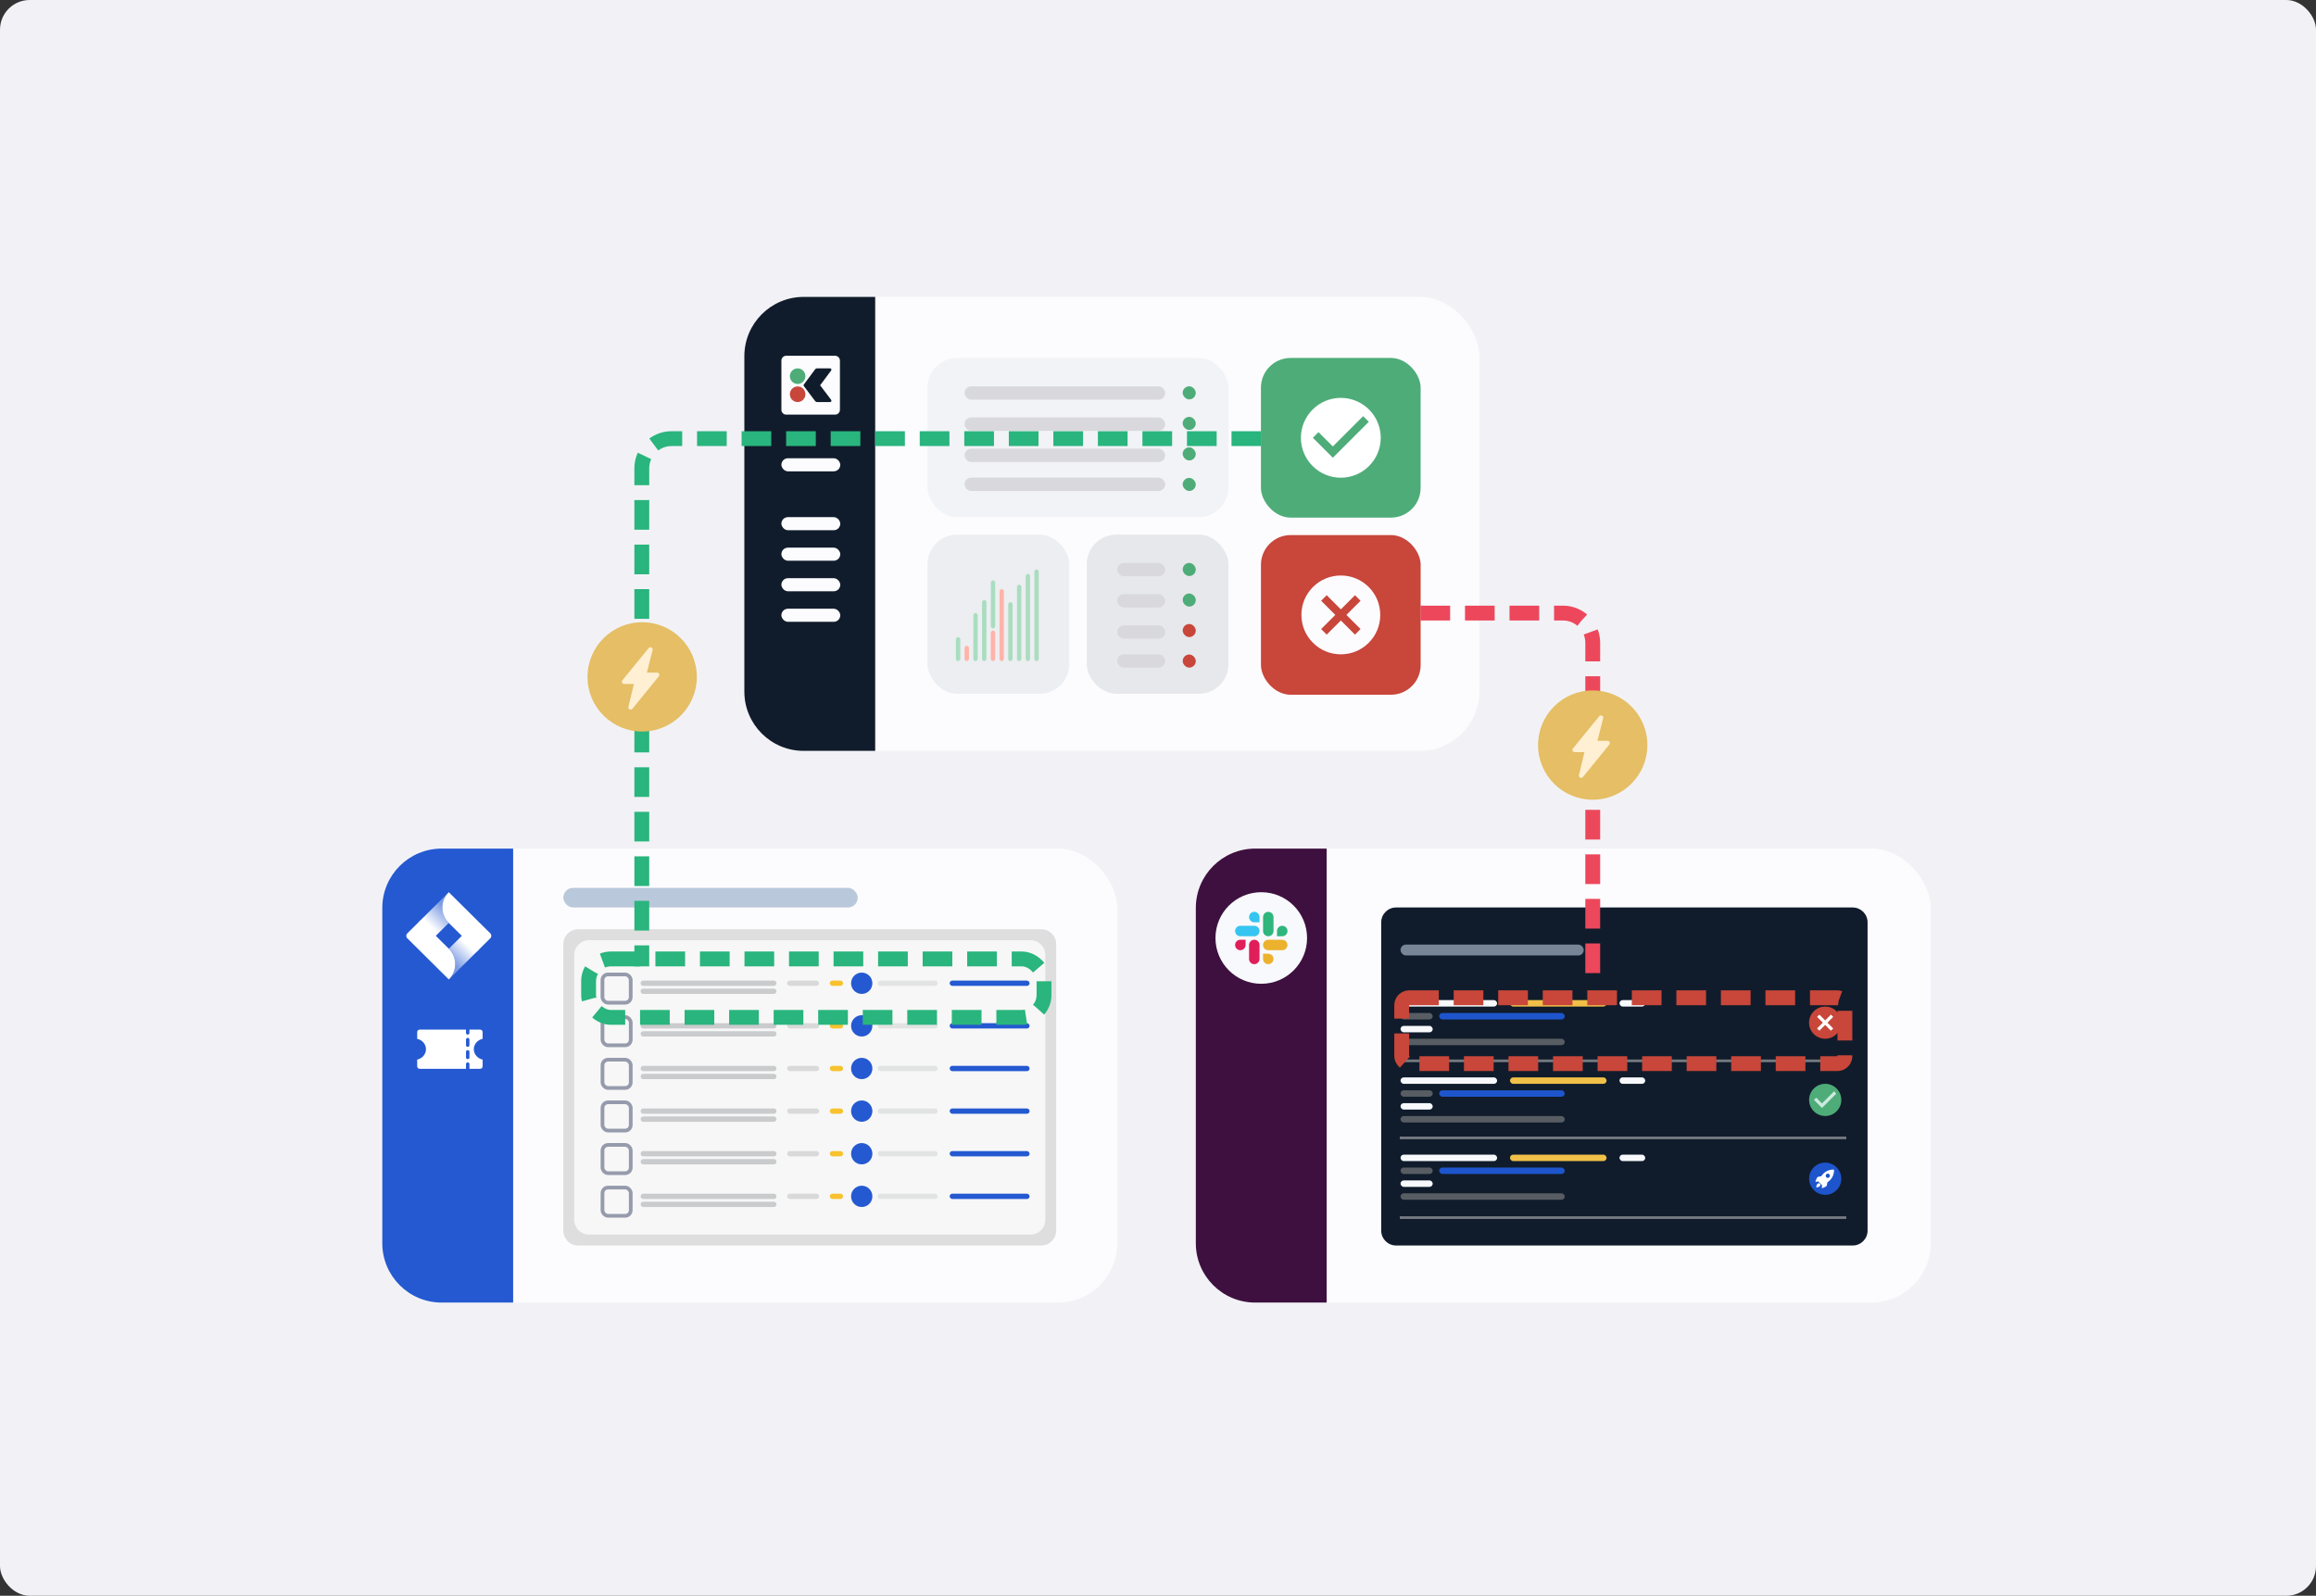 <svg width="624" height="430" viewBox="0 0 624 430" fill="none" xmlns="http://www.w3.org/2000/svg">
<rect x="0" y="0" width="624" height="430" fill="#333333" stroke="none"/>
<rect width="624" height="430" rx="8" fill="#F2F2F6"/>
<rect x="200.547" y="80" width="198.029" height="122.334" rx="16" fill="#FCFCFF"/>
<rect x="339.734" y="96.453" width="43.025" height="43.025" rx="8" fill="#4EAC78"/>
<rect x="249.891" y="96.453" width="81.092" height="42.896" rx="8" fill="#F2F3F6"/>
<rect x="318.648" y="128.773" width="3.526" height="3.526" rx="1.763" fill="#4EAC78"/>
<rect x="318.648" y="120.547" width="3.526" height="3.526" rx="1.763" fill="#4EAC78"/>
<rect x="318.648" y="112.324" width="3.526" height="3.526" rx="1.763" fill="#4EAC78"/>
<rect x="318.648" y="104.094" width="3.526" height="3.526" rx="1.763" fill="#4EAC78"/>
<rect x="259.875" y="104.094" width="54.061" height="3.601" rx="1.8" fill="#D9D9DD"/>
<rect x="259.875" y="112.492" width="54.061" height="3.601" rx="1.8" fill="#D9D9DD"/>
<rect x="259.875" y="120.895" width="54.061" height="3.601" rx="1.8" fill="#D9D9DD"/>
<rect x="259.875" y="128.699" width="54.061" height="3.601" rx="1.8" fill="#D9D9DD"/>
<rect x="249.891" y="144.051" width="38.196" height="42.896" rx="8" fill="#ECEEF1"/>
<rect x="292.797" y="144.051" width="38.196" height="42.896" rx="8" fill="#E7E8EB"/>
<rect x="301.016" y="151.691" width="12.928" height="3.601" rx="1.8" fill="#D9D9DD"/>
<rect x="301.016" y="160.09" width="12.928" height="3.601" rx="1.8" fill="#D9D9DD"/>
<rect x="301.016" y="168.492" width="12.928" height="3.601" rx="1.8" fill="#D9D9DD"/>
<rect x="301.016" y="176.297" width="12.928" height="3.601" rx="1.8" fill="#D9D9DD"/>
<rect x="257.547" y="178.133" width="6.464" height="1.175" rx="0.588" transform="rotate(-90 257.547 178.133)" fill="#AADDC0"/>
<rect x="259.891" y="178.133" width="4.113" height="1.175" rx="0.588" transform="rotate(-90 259.891 178.133)" fill="#FFB4AA"/>
<rect x="262.25" y="178.133" width="12.928" height="1.175" rx="0.588" transform="rotate(-90 262.25 178.133)" fill="#AADDC0"/>
<rect x="264.594" y="178.133" width="16.453" height="1.175" rx="0.588" transform="rotate(-90 264.594 178.133)" fill="#AADDC0"/>
<rect x="266.953" y="178.133" width="8.227" height="1.175" rx="0.588" transform="rotate(-90 266.953 178.133)" fill="#FFB4AA"/>
<rect x="266.953" y="169.324" width="12.928" height="1.175" rx="0.588" transform="rotate(-90 266.953 169.324)" fill="#AADDC0"/>
<rect x="269.305" y="178.133" width="19.392" height="1.175" rx="0.588" transform="rotate(-90 269.305 178.133)" fill="#FFB4AA"/>
<rect x="276.352" y="178.133" width="23.505" height="1.175" rx="0.588" transform="rotate(-90 276.352 178.133)" fill="#AADDC0"/>
<rect x="278.695" y="178.133" width="24.68" height="1.175" rx="0.588" transform="rotate(-90 278.695 178.133)" fill="#AADDC0"/>
<rect x="271.648" y="178.133" width="15.866" height="1.175" rx="0.588" transform="rotate(-90 271.648 178.133)" fill="#AADDC0"/>
<rect x="274.008" y="178.133" width="20.567" height="1.175" rx="0.588" transform="rotate(-90 274.008 178.133)" fill="#AADDC0"/>
<rect x="318.656" y="176.371" width="3.526" height="3.526" rx="1.763" fill="#C8463A"/>
<rect x="318.656" y="168.145" width="3.526" height="3.526" rx="1.763" fill="#C8463A"/>
<rect x="318.656" y="159.922" width="3.526" height="3.526" rx="1.763" fill="#4EAC78"/>
<rect x="318.656" y="151.691" width="3.526" height="3.526" rx="1.763" fill="#4EAC78"/>
<path fill-rule="evenodd" clip-rule="evenodd" d="M361.256 128.724C355.325 128.724 350.5 123.898 350.5 117.967C350.5 112.036 355.325 107.211 361.256 107.211C367.187 107.211 372.013 112.036 372.013 117.967C372.013 123.898 367.187 128.724 361.256 128.724ZM355.245 116.449H355.245L353.728 117.965L359.107 123.344L368.788 113.663L367.271 112.136L359.107 120.3L355.245 116.449H355.245Z" fill="white"/>
<rect x="339.742" y="144.18" width="43.025" height="43.025" rx="8" fill="#C8463A"/>
<path fill-rule="evenodd" clip-rule="evenodd" d="M361.261 176.315C358.42 176.315 355.753 175.211 353.748 173.207C351.744 171.203 350.641 168.535 350.641 165.694C350.641 162.854 351.744 160.186 353.748 158.182C355.753 156.178 358.421 155.074 361.261 155.074C364.101 155.074 366.77 156.178 368.774 158.182C370.777 160.186 371.881 162.854 371.881 165.694C371.881 168.535 370.777 171.203 368.774 173.207C366.77 175.211 364.102 176.315 361.261 176.315ZM361.263 167.191L361.264 167.192L365.076 171.004L366.574 169.506L362.761 165.693L366.574 161.88L365.076 160.384L361.263 164.196L357.45 160.384L355.953 161.88L359.766 165.693L355.953 169.506L357.45 171.004L361.262 167.192L361.263 167.191Z" fill="#FCFCFF"/>
<path d="M200.547 96C200.547 87.163 207.71 80 216.547 80H235.804V202.334H216.547C207.71 202.334 200.547 195.171 200.547 186.334V96Z" fill="#101C2B"/>
<path d="M225 95.863H211.831C211.111 95.863 210.531 96.452 210.531 97.174V110.421C210.531 111.143 211.114 111.729 211.831 111.729H225C225.717 111.729 226.3 111.143 226.3 110.421V97.174C226.3 96.452 225.717 95.866 225 95.866V95.863ZM223.656 108.336H220.173C219.949 108.336 219.737 108.229 219.602 108.048L216.62 104.083C216.571 104.02 216.506 103.916 216.506 103.814C216.506 103.713 216.583 103.592 216.632 103.531L219.602 99.54C219.737 99.361 219.949 99.254 220.173 99.254H223.656C223.953 99.254 224.119 99.598 223.94 99.835L220.97 103.814L223.94 107.75C224.121 107.99 223.953 108.336 223.656 108.336Z" fill="#FCFCFF"/>
<path d="M214.907 99.258C213.749 99.258 212.812 100.202 212.812 101.365C212.812 102.527 213.751 103.472 214.907 103.472C216.062 103.472 217.001 102.527 217.001 101.365C217.001 100.202 216.062 99.258 214.907 99.258Z" fill="#4EAC78"/>
<path d="M214.907 108.339C213.749 108.339 212.812 107.397 212.812 106.232C212.812 105.067 213.751 104.125 214.907 104.125C216.062 104.125 217.001 105.067 217.001 106.232C217.001 107.397 216.062 108.339 214.907 108.339Z" fill="#C8463A"/>
<rect x="210.531" y="123.48" width="15.866" height="3.526" rx="1.763" fill="#FCFCFF"/>
<rect x="210.531" y="139.348" width="15.866" height="3.526" rx="1.763" fill="#FCFCFF"/>
<rect x="210.531" y="147.57" width="15.866" height="3.526" rx="1.763" fill="#FCFCFF"/>
<rect x="210.531" y="155.801" width="15.866" height="3.526" rx="1.763" fill="#FCFCFF"/>
<rect x="210.531" y="164.027" width="15.866" height="3.526" rx="1.763" fill="#FCFCFF"/>
<rect x="103" y="228.66" width="198.029" height="122.334" rx="16" fill="#FCFCFF"/>
<path d="M103 244.66C103 235.824 110.163 228.66 119 228.66H138.257V350.995H119C110.163 350.995 103 343.831 103 334.995V244.66Z" fill="#2459D1"/>
<path fill-rule="evenodd" clip-rule="evenodd" d="M130.031 278.1L130.031 279.925C128.683 280.204 127.662 281.362 127.662 282.722C127.662 284.082 128.683 285.24 130.031 285.519L130.031 287.344C130.031 287.713 129.718 288.011 129.333 288.011L126.48 288.011L126.48 286.714C126.48 286.468 126.269 286.27 126.011 286.274C125.757 286.278 125.559 286.486 125.559 286.728L125.559 288.011L113.101 288.011C112.715 288.011 112.403 287.712 112.403 287.344L112.403 285.519C113.751 285.24 114.772 284.082 114.772 282.722C114.772 281.362 113.751 280.205 112.403 279.925L112.403 278.1C112.403 277.732 112.715 277.434 113.101 277.434L125.558 277.434L125.558 278.354C125.558 278.6 125.769 278.798 126.027 278.794C126.281 278.79 126.48 278.582 126.48 278.34L126.48 277.434L129.333 277.434C129.719 277.434 130.031 277.732 130.031 278.1ZM126.48 281.654L126.48 280.114C126.48 279.871 126.273 279.674 126.019 279.674C125.765 279.674 125.559 279.871 125.559 280.114L125.559 281.654C125.559 281.897 125.765 282.094 126.019 282.094C126.273 282.094 126.48 281.897 126.48 281.654ZM126.48 284.953L126.48 283.414C126.48 283.171 126.273 282.974 126.019 282.974C125.765 282.974 125.559 283.171 125.559 283.414L125.559 284.953C125.559 285.196 125.765 285.393 126.019 285.393C126.273 285.393 126.48 285.196 126.48 284.953Z" fill="white"/>
<g clip-path="url(#clip0_7968_11212)">
<path d="M120.922 263.92C123.224 261.633 123.224 257.931 120.922 255.644L113.233 248.039L109.737 251.508C109.371 251.871 109.367 252.461 109.737 252.824L120.918 263.917H120.922V263.92Z" fill="white"/>
<path d="M132.103 251.507L120.918 240.414L120.883 240.448C118.603 242.738 118.612 246.424 120.908 248.699L128.606 256.295L132.103 252.826C132.468 252.463 132.472 251.873 132.103 251.51V251.507Z" fill="white"/>
<path d="M120.918 248.688C118.625 246.411 118.616 242.724 120.899 240.438L112.914 248.353L117.087 252.492L120.918 248.691V248.688Z" fill="url(#paint0_linear_7968_11212)"/>
<path d="M124.747 251.859L120.922 255.645C123.224 257.932 123.224 261.634 120.922 263.921L128.92 255.986L124.747 251.859Z" fill="url(#paint1_linear_7968_11212)"/>
</g>
<path d="M284.57 331.609C284.57 333.819 282.779 335.609 280.57 335.609L155.768 335.609C153.559 335.609 151.768 333.819 151.768 331.609L151.768 254.404C151.768 252.195 153.559 250.404 155.768 250.404L280.57 250.404C282.779 250.404 284.57 252.195 284.57 254.404L284.57 331.609Z" fill="#DEDEDE"/>
<path d="M281.641 328.672C281.641 330.881 279.85 332.672 277.641 332.672L158.714 332.672C156.505 332.672 154.714 330.881 154.714 328.672L154.714 257.343C154.714 255.134 156.505 253.343 158.714 253.343L277.641 253.343C279.85 253.343 281.641 255.134 281.641 257.343L281.641 328.672Z" fill="#F7F7F7"/>
<rect x="162.32" y="262.578" width="7.614" height="7.614" rx="1.5" stroke="#969BAC"/>
<path opacity="0.3" d="M172.594 264.948C172.594 264.552 172.915 264.23 173.312 264.23H208.486C208.883 264.23 209.204 264.552 209.204 264.948C209.204 265.345 208.883 265.666 208.486 265.666H173.312C172.915 265.666 172.594 265.345 172.594 264.948Z" fill="#626669"/>
<path opacity="0.3" d="M172.594 267.101C172.594 266.704 172.915 266.383 173.312 266.383H208.486C208.883 266.383 209.204 266.704 209.204 267.101C209.204 267.497 208.883 267.819 208.486 267.819H173.312C172.915 267.819 172.594 267.497 172.594 267.101Z" fill="#626669"/>
<path opacity="0.3" d="M236.484 264.948C236.484 264.552 236.806 264.23 237.202 264.23H251.918C252.315 264.23 252.636 264.552 252.636 264.948C252.636 265.345 252.315 265.666 251.918 265.666H237.202C236.806 265.666 236.484 265.345 236.484 264.948Z" fill="#B3B4B6"/>
<circle cx="232.176" cy="264.95" r="2.871" fill="#2459D1"/>
<rect x="212.07" y="264.23" width="8.614" height="1.436" rx="0.718" fill="#D9D9D9"/>
<rect x="255.867" y="264.23" width="21.536" height="1.436" rx="0.718" fill="#2459D1"/>
<rect x="151.773" y="239.242" width="79.329" height="5.289" rx="2.644" fill="#BAC8DB"/>
<rect x="223.562" y="264.23" width="3.589" height="1.436" rx="0.718" fill="#F7C22E"/>
<rect x="162.328" y="274.059" width="7.614" height="7.614" rx="1.5" stroke="#969BAC"/>
<path opacity="0.3" d="M172.602 276.429C172.602 276.032 172.923 275.711 173.319 275.711H208.494C208.891 275.711 209.212 276.032 209.212 276.429C209.212 276.825 208.891 277.147 208.494 277.147H173.319C172.923 277.147 172.602 276.825 172.602 276.429Z" fill="#626669"/>
<path opacity="0.3" d="M172.602 278.585C172.602 278.189 172.923 277.867 173.319 277.867H208.494C208.891 277.867 209.212 278.189 209.212 278.585C209.212 278.981 208.891 279.303 208.494 279.303H173.319C172.923 279.303 172.602 278.981 172.602 278.585Z" fill="#626669"/>
<path opacity="0.3" d="M236.484 276.429C236.484 276.032 236.806 275.711 237.202 275.711H251.918C252.315 275.711 252.636 276.032 252.636 276.429C252.636 276.825 252.315 277.147 251.918 277.147H237.202C236.806 277.147 236.484 276.825 236.484 276.429Z" fill="#B3B4B6"/>
<circle cx="232.176" cy="276.43" r="2.871" fill="#2459D1"/>
<rect x="212.078" y="275.711" width="8.614" height="1.436" rx="0.718" fill="#D9D9D9"/>
<rect x="255.867" y="275.711" width="21.536" height="1.436" rx="0.718" fill="#2459D1"/>
<rect x="223.57" y="275.711" width="3.589" height="1.436" rx="0.718" fill="#F7C22E"/>
<rect x="162.328" y="285.547" width="7.614" height="7.614" rx="1.5" stroke="#969BAC"/>
<path opacity="0.3" d="M172.602 287.917C172.602 287.521 172.923 287.199 173.319 287.199H208.494C208.891 287.199 209.212 287.521 209.212 287.917C209.212 288.314 208.891 288.635 208.494 288.635H173.319C172.923 288.635 172.602 288.314 172.602 287.917Z" fill="#626669"/>
<path opacity="0.3" d="M172.602 290.073C172.602 289.677 172.923 289.355 173.319 289.355H208.494C208.891 289.355 209.212 289.677 209.212 290.073C209.212 290.47 208.891 290.791 208.494 290.791H173.319C172.923 290.791 172.602 290.47 172.602 290.073Z" fill="#626669"/>
<path opacity="0.3" d="M236.484 287.917C236.484 287.521 236.806 287.199 237.202 287.199H251.918C252.315 287.199 252.636 287.521 252.636 287.917C252.636 288.314 252.315 288.635 251.918 288.635H237.202C236.806 288.635 236.484 288.314 236.484 287.917Z" fill="#B3B4B6"/>
<circle cx="232.176" cy="287.918" r="2.871" fill="#2459D1"/>
<rect x="212.078" y="287.199" width="8.614" height="1.436" rx="0.718" fill="#D9D9D9"/>
<rect x="255.867" y="287.199" width="21.536" height="1.436" rx="0.718" fill="#2459D1"/>
<rect x="223.57" y="287.199" width="3.589" height="1.436" rx="0.718" fill="#F7C22E"/>
<rect x="162.328" y="297.031" width="7.614" height="7.614" rx="1.5" stroke="#969BAC"/>
<path opacity="0.3" d="M172.602 299.401C172.602 299.005 172.923 298.684 173.319 298.684H208.494C208.891 298.684 209.212 299.005 209.212 299.401C209.212 299.798 208.891 300.119 208.494 300.119H173.319C172.923 300.119 172.602 299.798 172.602 299.401Z" fill="#626669"/>
<path opacity="0.3" d="M172.602 301.558C172.602 301.161 172.923 300.84 173.319 300.84H208.494C208.891 300.84 209.212 301.161 209.212 301.558C209.212 301.954 208.891 302.276 208.494 302.276H173.319C172.923 302.276 172.602 301.954 172.602 301.558Z" fill="#626669"/>
<path opacity="0.3" d="M236.484 299.401C236.484 299.005 236.806 298.684 237.202 298.684H251.918C252.315 298.684 252.636 299.005 252.636 299.401C252.636 299.798 252.315 300.119 251.918 300.119H237.202C236.806 300.119 236.484 299.798 236.484 299.401Z" fill="#B3B4B6"/>
<circle cx="232.176" cy="299.403" r="2.871" fill="#2459D1"/>
<rect x="212.078" y="298.684" width="8.614" height="1.436" rx="0.718" fill="#D9D9D9"/>
<rect x="255.867" y="298.684" width="21.536" height="1.436" rx="0.718" fill="#2459D1"/>
<rect x="223.57" y="298.684" width="3.589" height="1.436" rx="0.718" fill="#F7C22E"/>
<rect x="162.328" y="308.512" width="7.614" height="7.614" rx="1.5" stroke="#969BAC"/>
<path opacity="0.3" d="M172.602 310.882C172.602 310.485 172.923 310.164 173.319 310.164H208.494C208.891 310.164 209.212 310.485 209.212 310.882C209.212 311.278 208.891 311.6 208.494 311.6H173.319C172.923 311.6 172.602 311.278 172.602 310.882Z" fill="#626669"/>
<path opacity="0.3" d="M172.602 313.038C172.602 312.642 172.923 312.32 173.319 312.32H208.494C208.891 312.32 209.212 312.642 209.212 313.038C209.212 313.435 208.891 313.756 208.494 313.756H173.319C172.923 313.756 172.602 313.435 172.602 313.038Z" fill="#626669"/>
<path opacity="0.3" d="M236.484 310.882C236.484 310.485 236.806 310.164 237.202 310.164H251.918C252.315 310.164 252.636 310.485 252.636 310.882C252.636 311.278 252.315 311.6 251.918 311.6H237.202C236.806 311.6 236.484 311.278 236.484 310.882Z" fill="#B3B4B6"/>
<circle cx="232.176" cy="310.883" r="2.871" fill="#2459D1"/>
<rect x="212.078" y="310.164" width="8.614" height="1.436" rx="0.718" fill="#D9D9D9"/>
<rect x="255.867" y="310.164" width="21.536" height="1.436" rx="0.718" fill="#2459D1"/>
<rect x="223.57" y="310.164" width="3.589" height="1.436" rx="0.718" fill="#F7C22E"/>
<rect x="162.328" y="320" width="7.614" height="7.614" rx="1.5" stroke="#969BAC"/>
<path opacity="0.3" d="M172.602 322.37C172.602 321.974 172.923 321.652 173.319 321.652H208.494C208.891 321.652 209.212 321.974 209.212 322.37C209.212 322.767 208.891 323.088 208.494 323.088H173.319C172.923 323.088 172.602 322.767 172.602 322.37Z" fill="#626669"/>
<path opacity="0.3" d="M172.602 324.526C172.602 324.13 172.923 323.809 173.319 323.809H208.494C208.891 323.809 209.212 324.13 209.212 324.526C209.212 324.923 208.891 325.244 208.494 325.244H173.319C172.923 325.244 172.602 324.923 172.602 324.526Z" fill="#626669"/>
<path opacity="0.3" d="M236.484 322.37C236.484 321.974 236.806 321.652 237.202 321.652H251.918C252.315 321.652 252.636 321.974 252.636 322.37C252.636 322.767 252.315 323.088 251.918 323.088H237.202C236.806 323.088 236.484 322.767 236.484 322.37Z" fill="#B3B4B6"/>
<circle cx="232.176" cy="322.371" r="2.871" fill="#2459D1"/>
<rect x="212.078" y="321.652" width="8.614" height="1.436" rx="0.718" fill="#D9D9D9"/>
<rect x="255.867" y="321.652" width="21.536" height="1.436" rx="0.718" fill="#2459D1"/>
<rect x="223.57" y="321.652" width="3.589" height="1.436" rx="0.718" fill="#F7C22E"/>
<rect x="158.586" y="258.395" width="122.7" height="15.752" rx="6" stroke="#29B57D" stroke-width="4" stroke-dasharray="8 4"/>
<rect x="322.188" y="228.66" width="198.029" height="122.334" rx="16" fill="#FCFCFF"/>
<path d="M322.188 244.66C322.188 235.824 329.351 228.66 338.187 228.66H357.445V350.995H338.188C329.351 350.995 322.188 343.831 322.188 334.995V244.66Z" fill="#3E103F"/>
<circle cx="339.824" cy="252.754" r="12.34" fill="#F7F9FC"/>
<path fill-rule="evenodd" clip-rule="evenodd" d="M337.944 245.703C337.165 245.704 336.534 246.335 336.534 247.113C336.534 247.891 337.165 248.523 337.945 248.523H339.355V247.114C339.356 246.336 338.724 245.704 337.944 245.703C337.945 245.703 337.945 245.703 337.944 245.703ZM337.944 249.464H334.184C333.404 249.464 332.773 250.096 332.773 250.874C332.772 251.652 333.404 252.283 334.183 252.284H337.944C338.724 252.284 339.355 251.652 339.355 250.874C339.355 250.096 338.724 249.464 337.944 249.464Z" fill="#36C5F0"/>
<path fill-rule="evenodd" clip-rule="evenodd" d="M346.886 250.874C346.886 250.096 346.255 249.464 345.475 249.464C344.696 249.464 344.064 250.096 344.065 250.874V252.284H345.475C346.255 252.284 346.886 251.652 346.886 250.874ZM343.125 250.874V247.113C343.126 246.336 342.495 245.704 341.715 245.703C340.936 245.704 340.304 246.335 340.305 247.113V250.874C340.304 251.652 340.935 252.283 341.715 252.284C342.494 252.284 343.126 251.652 343.125 250.874Z" fill="#2EB67D"/>
<path fill-rule="evenodd" clip-rule="evenodd" d="M341.707 259.808C342.487 259.808 343.118 259.176 343.118 258.398C343.118 257.62 342.487 256.989 341.707 256.988H340.297V258.398C340.296 259.176 340.928 259.807 341.707 259.808ZM341.707 256.047H345.468C346.248 256.047 346.879 255.415 346.879 254.637C346.88 253.859 346.248 253.228 345.469 253.227H341.708C340.928 253.227 340.297 253.859 340.297 254.637C340.297 255.415 340.928 256.047 341.707 256.047Z" fill="#ECB22E"/>
<path fill-rule="evenodd" clip-rule="evenodd" d="M332.773 254.637C332.773 255.415 333.404 256.046 334.184 256.047C334.964 256.046 335.595 255.415 335.594 254.637V253.227H334.184C333.404 253.227 332.773 253.859 332.773 254.637ZM336.534 254.637V258.397C336.533 259.175 337.165 259.807 337.944 259.808C338.724 259.807 339.355 259.176 339.355 258.398V254.638C339.356 253.86 338.724 253.228 337.945 253.227C337.165 253.227 336.534 253.859 336.534 254.637Z" fill="#E01E5A"/>
<path d="M503.18 331.613C503.18 333.822 501.389 335.613 499.18 335.613L376.14 335.613C373.931 335.613 372.14 333.822 372.14 331.613L372.14 248.532C372.14 246.323 373.931 244.532 376.14 244.532L499.18 244.532C501.389 244.532 503.18 246.323 503.18 248.532L503.18 331.613Z" fill="#101C2B"/>
<rect x="377.344" y="269.492" width="26.026" height="1.735" rx="0.868" fill="#F7F9FC"/>
<rect x="377.344" y="254.523" width="49.36" height="2.938" rx="1.469" fill="#788596"/>
<rect x="377.344" y="272.969" width="8.675" height="1.735" rx="0.868" fill="#575D63"/>
<rect x="377.344" y="276.434" width="8.675" height="1.735" rx="0.868" fill="#F7F9FC"/>
<rect x="377.344" y="279.902" width="44.244" height="1.735" rx="0.868" fill="#575D63"/>
<rect x="387.75" y="272.969" width="33.834" height="1.735" rx="0.868" fill="#1E55CD"/>
<rect x="406.836" y="269.492" width="26.026" height="1.735" rx="0.868" fill="#F1C048"/>
<rect x="436.336" y="269.492" width="6.94" height="1.735" rx="0.868" fill="#F7F9FC"/>
<rect x="377.344" y="290.316" width="26.026" height="1.735" rx="0.868" fill="#F7F9FC"/>
<rect x="377.344" y="311.133" width="26.026" height="1.735" rx="0.868" fill="#F7F9FC"/>
<rect x="377.344" y="293.789" width="8.675" height="1.735" rx="0.868" fill="#575D63"/>
<rect x="377.344" y="314.605" width="8.675" height="1.735" rx="0.868" fill="#575D63"/>
<rect x="377.344" y="297.254" width="8.675" height="1.735" rx="0.868" fill="#F7F9FC"/>
<rect x="377.344" y="318.078" width="8.675" height="1.735" rx="0.868" fill="#F7F9FC"/>
<rect x="377.344" y="300.727" width="44.244" height="1.735" rx="0.868" fill="#575D63"/>
<rect x="377.344" y="321.547" width="44.244" height="1.735" rx="0.868" fill="#575D63"/>
<rect x="387.75" y="293.789" width="33.834" height="1.735" rx="0.868" fill="#1E55CD"/>
<rect x="387.75" y="314.605" width="33.834" height="1.735" rx="0.868" fill="#1E55CD"/>
<rect x="406.836" y="290.316" width="26.026" height="1.735" rx="0.868" fill="#F1C048"/>
<rect x="406.836" y="311.133" width="26.026" height="1.735" rx="0.868" fill="#F1C048"/>
<rect x="436.336" y="290.316" width="6.94" height="1.735" rx="0.868" fill="#F7F9FC"/>
<rect x="436.336" y="311.133" width="6.94" height="1.735" rx="0.868" fill="#F7F9FC"/>
<circle cx="491.767" cy="296.384" r="3.47" fill="#CBEADD"/>
<path fill-rule="evenodd" clip-rule="evenodd" d="M491.767 300.722C489.376 300.722 487.43 298.776 487.43 296.385C487.43 293.993 489.376 292.047 491.767 292.047C494.159 292.047 496.105 293.993 496.105 296.385C496.105 298.776 494.159 300.722 491.767 300.722ZM489.343 295.773H489.343L488.731 296.384L490.9 298.554L494.804 294.65L494.192 294.034L490.9 297.326L489.343 295.773H489.343Z" fill="#4EAC78"/>
<circle cx="491.611" cy="275.568" r="3.47" fill="white"/>
<path fill-rule="evenodd" clip-rule="evenodd" d="M491.752 279.906C490.592 279.906 489.502 279.455 488.683 278.637C487.865 277.818 487.414 276.728 487.414 275.568C487.414 274.408 487.865 273.318 488.683 272.5C489.502 271.681 490.592 271.23 491.752 271.23C492.912 271.23 494.002 271.681 494.82 272.5C495.639 273.318 496.089 274.408 496.089 275.568C496.089 276.728 495.639 277.818 494.82 278.637C494.002 279.455 492.912 279.906 491.752 279.906ZM491.752 276.18L491.752 276.18L493.309 277.737L493.921 277.125L492.363 275.568L493.921 274.011L493.309 273.399L491.752 274.957L490.194 273.399L489.583 274.011L491.14 275.568L489.583 277.125L490.194 277.737L491.751 276.18L491.752 276.18Z" fill="#C8463A"/>
<path d="M491.767 313.281C489.373 313.281 487.43 315.225 487.43 317.619C487.43 320.013 489.373 321.957 491.767 321.957C494.162 321.957 496.105 320.013 496.105 317.619C496.105 315.225 494.162 313.281 491.767 313.281Z" fill="#1E55CD"/>
<path d="M490.342 318.967C490.148 318.773 489.888 318.799 489.649 319.039C489.392 319.295 489.358 319.862 489.356 319.886L489.352 319.957L489.423 319.953C489.447 319.952 490.014 319.917 490.271 319.66C490.51 319.421 490.537 319.162 490.342 318.967Z" fill="white"/>
<path d="M492.214 319.335L492.337 318.629C492.582 318.447 492.823 318.245 493.043 318.026C493.693 317.375 493.953 316.656 494.056 316.166C494.169 315.635 494.127 315.26 494.125 315.245L494.117 315.176L494.049 315.168C494.033 315.166 493.658 315.125 493.127 315.237C492.638 315.341 491.918 315.6 491.268 316.25C491.048 316.47 490.846 316.712 490.664 316.957L489.959 317.079C489.765 317.113 489.603 317.24 489.523 317.42L489.141 318.284C489.123 318.326 489.129 318.375 489.157 318.412C489.16 318.416 489.164 318.42 489.167 318.423C489.196 318.452 489.237 318.465 489.278 318.458L489.889 318.352L490.941 319.404L490.835 320.015C490.828 320.055 490.841 320.097 490.87 320.125C490.874 320.129 490.878 320.132 490.882 320.136C490.918 320.164 490.968 320.17 491.01 320.152L491.874 319.77C492.053 319.691 492.18 319.528 492.214 319.335L492.214 319.335Z" fill="white"/>
<path d="M492.51 317.395C492.827 317.375 493.066 317.103 493.044 316.786C493.023 316.47 492.749 316.229 492.432 316.249C492.116 316.269 491.877 316.542 491.898 316.858C491.92 317.175 492.194 317.415 492.51 317.395Z" fill="#1E55CD"/>
<rect opacity="0.5" x="377.148" y="327.742" width="120.299" height="0.716" fill="#D9D9D9"/>
<rect opacity="0.5" x="377.148" y="306.262" width="120.299" height="0.716" fill="#D9D9D9"/>
<rect opacity="0.5" x="377.148" y="285.496" width="120.299" height="0.716" fill="#D9D9D9"/>
<rect x="377.664" y="268.863" width="119.401" height="17.742" rx="2" stroke="#C8463A" stroke-width="4" stroke-dasharray="8 4"/>
<path d="M339.805 118.195H180.92C176.502 118.195 172.92 121.777 172.92 126.195V260.4" stroke="#29B57D" stroke-width="4" stroke-dasharray="8 4"/>
<circle cx="173.017" cy="182.396" r="14.728" fill="#E5BE65"/>
<path d="M174.767 174.63L167.685 183.307C167.36 183.705 167.645 184.3 168.16 184.3H170.788L169.308 190.482C169.156 191.113 169.969 191.51 170.379 191.006L177.509 182.234C177.833 181.836 177.548 181.242 177.033 181.242H174.284L175.835 175.165C175.997 174.532 175.18 174.124 174.766 174.63H174.767Z" fill="#FFEFD3"/>
<path d="M382.711 165.203H421.133C425.551 165.203 429.133 168.785 429.133 173.203V265.687" stroke="#ED475C" stroke-width="4" stroke-dasharray="8 4"/>
<circle cx="429.127" cy="200.771" r="14.728" fill="#E5BE65"/>
<path d="M430.876 193.005L423.794 201.682C423.469 202.08 423.754 202.675 424.27 202.675H426.898L425.417 208.857C425.266 209.488 426.079 209.885 426.489 209.381L433.618 200.609C433.942 200.211 433.657 199.617 433.142 199.617H430.393L431.944 193.54C432.106 192.907 431.29 192.499 430.876 193.005H430.876Z" fill="#FFEFD3"/>
<defs>
<linearGradient id="paint0_linear_7968_11212" x1="120.73" y1="244.738" x2="115.93" y2="249.577" gradientUnits="userSpaceOnUse">
<stop offset="0.07" stop-color="white" stop-opacity="0.4"/>
<stop offset="1" stop-color="white"/>
</linearGradient>
<linearGradient id="paint1_linear_7968_11212" x1="121.225" y1="259.48" x2="126.482" y2="254.182" gradientUnits="userSpaceOnUse">
<stop offset="0.07" stop-color="white" stop-opacity="0.4"/>
<stop offset="0.91" stop-color="white"/>
</linearGradient>
<clipPath id="clip0_7968_11212">
<rect width="22.917" height="23.505" fill="white" transform="translate(109.461 240.414)"/>
</clipPath>
</defs>
</svg>
